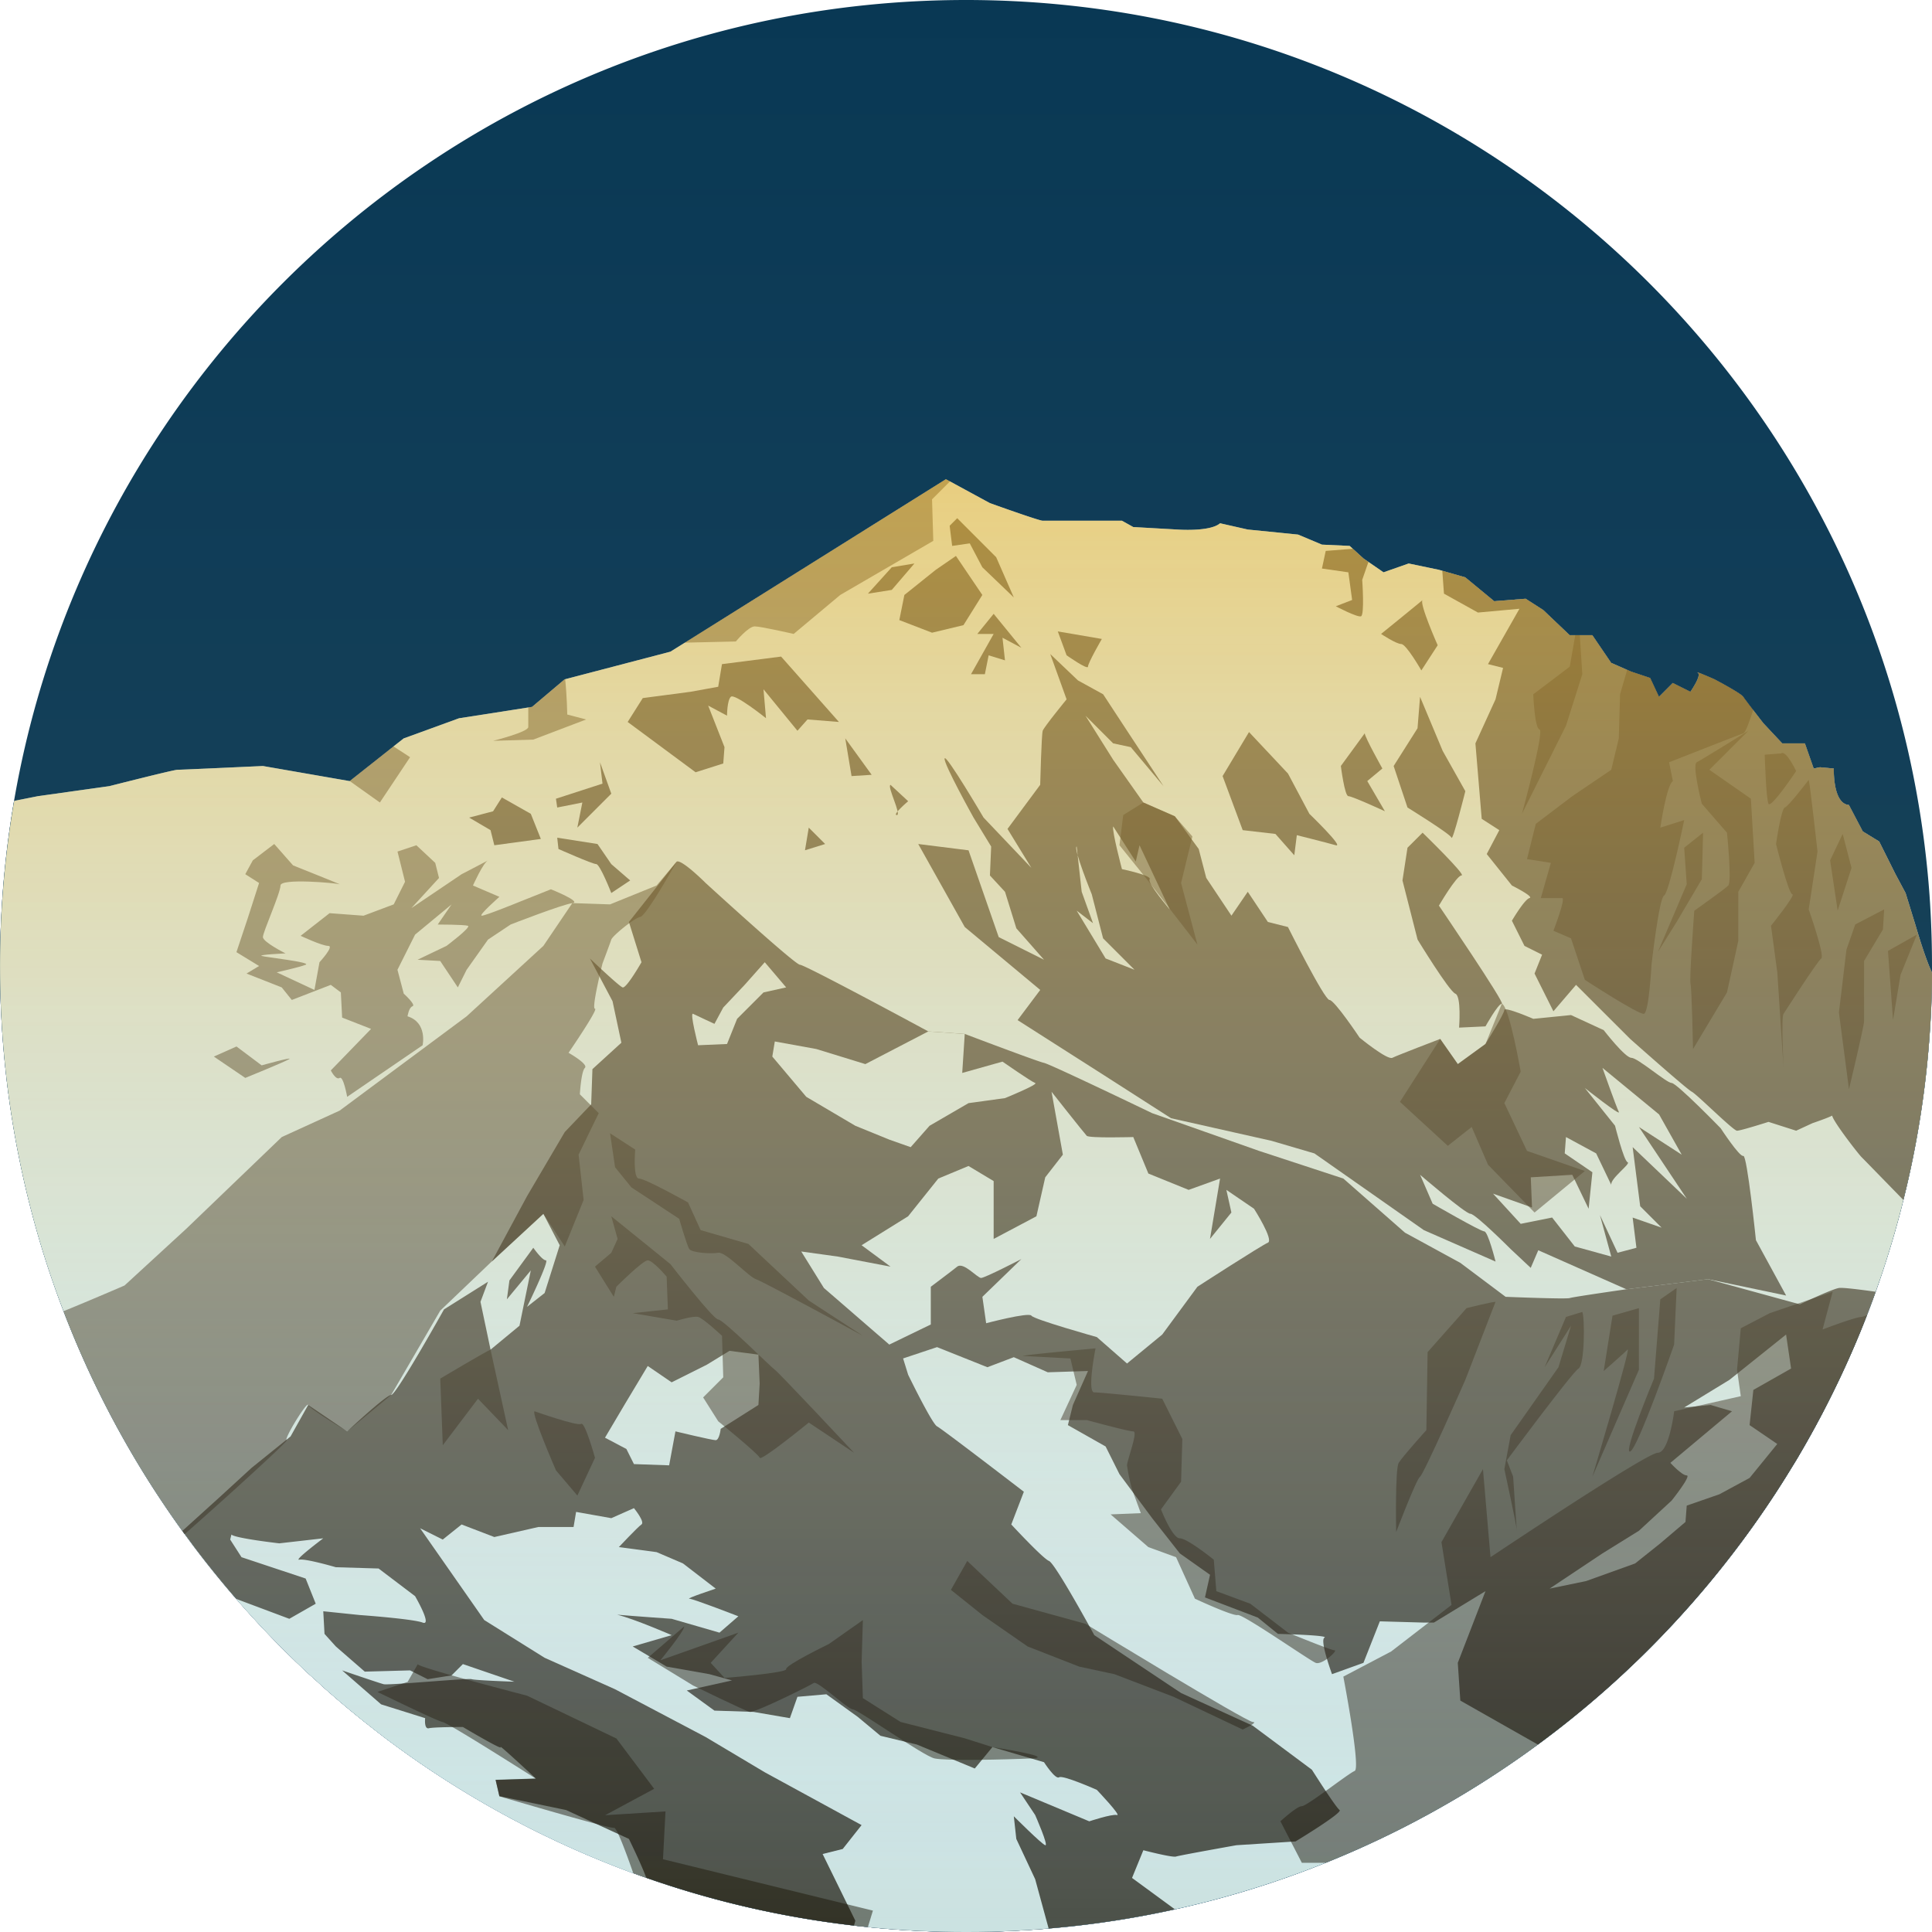 <svg xmlns="http://www.w3.org/2000/svg" xmlns:xlink="http://www.w3.org/1999/xlink" viewBox="0 0 512 512"><defs><style>.cls-1{fill:#093854;}.cls-2{fill:#c5e6f4;}.cls-3{fill:#38454b;}.cls-4{opacity:0.5;}.cls-5{opacity:0.1;fill:url(#Unbenannter_Verlauf_2);}.cls-6{opacity:0.6;fill:url(#Unbenannter_Verlauf_2-2);}</style><linearGradient id="Unbenannter_Verlauf_2" x1="-2936" y1="-2974" x2="-2936" y2="-3486" gradientTransform="translate(-2680 -2974) rotate(180)" gradientUnits="userSpaceOnUse"><stop offset="0" stop-color="#fff" stop-opacity="0"/><stop offset="1" stop-color="#ffbe32"/></linearGradient><linearGradient id="Unbenannter_Verlauf_2-2" x1="255.99" y1="512" x2="255.99" y2="127" gradientTransform="matrix(1, 0, 0, 1, 0, 0)" xlink:href="#Unbenannter_Verlauf_2"/></defs><title>Mt. Blanc</title><g id="bg"><path class="cls-1" d="M512,256q0,8.38-.53,16.64a254.07,254.07,0,0,1-7.12,45.64c-.72,2.93-1.51,5.83-2.34,8.72a251.5,251.5,0,0,1-13.7,36.68q-5.18,11.16-11.38,21.72c-.65,1.12-1.31,2.22-2,3.32q-2.56,4.22-5.28,8.33a257.24,257.24,0,0,1-80.24,77.46q-1.95,1.2-3.93,2.35a254,254,0,0,1-116.3,34.8q-6.55.35-13.2.34-12.2,0-24.1-1.12-6.06-.57-12.05-1.42a253.74,253.74,0,0,1-48.08-11.65l-1-.35c-1.05-.36-2.1-.74-3.14-1.13a255.3,255.3,0,0,1-62.93-33.81q-3.31-2.42-6.54-5l-.32-.25-.52-.41a4.47,4.47,0,0,1-.43-.33q-3.62-2.87-7.12-5.86l-.16-.14q-1.77-1.52-3.51-3.06c-1-.91-2-1.82-3-2.74l-1-.88c-.77-.71-1.54-1.43-2.3-2.16l-1.21-1.15-.18-.17-2.77-2.71A258.19,258.19,0,0,1,56.17,416q-2.52-3.14-4.94-6.36-3.9-5.17-7.53-10.56a254.89,254.89,0,0,1-25.29-47.62q-2.4-5.94-4.49-12c-.25-.71-.49-1.42-.73-2.14q-3.36-10-5.9-20.43c-.68-2.79-1.32-5.61-1.9-8.44-.13-.62-.26-1.25-.38-1.88-.25-1.2-.49-2.4-.71-3.61A257.62,257.62,0,0,1,0,256C0,114.62,114.62,0,256,0,389.63,0,499.36,102.41,511,233c.25,2.79.45,5.57.6,8.38v0Q512,248.67,512,256Z"/><path class="cls-1" d="M512,257.74q0,7.5-.52,14.9a254.08,254.08,0,0,1-7.12,45.64c-.72,2.93-1.51,5.83-2.34,8.72a251.51,251.51,0,0,1-13.7,36.68q-5.18,11.16-11.38,21.72c-.65,1.12-1.31,2.22-2,3.32q-2.56,4.22-5.28,8.33a257.24,257.24,0,0,1-80.24,77.46c-1.3.8-2.61,1.58-3.93,2.35a254,254,0,0,1-116.3,34.8q-6.55.35-13.2.34-12.2,0-24.1-1.12-6.06-.57-12.05-1.42a253.73,253.73,0,0,1-48.08-11.65l-1-.35c-1.05-.36-2.1-.74-3.14-1.13a255.3,255.3,0,0,1-62.93-33.81q-3.31-2.42-6.54-5l-.32-.25-.52-.41a4.49,4.49,0,0,1-.43-.33q-3.62-2.87-7.12-5.86l-.16-.14q-1.77-1.52-3.51-3.06c-1-.91-2-1.82-3-2.74l-1-.88c-.77-.71-1.54-1.43-2.3-2.16l-1.21-1.15-.18-.17c-.93-.9-1.85-1.8-2.77-2.71A258.23,258.23,0,0,1,56.17,416q-2.52-3.14-4.94-6.36-3.9-5.17-7.53-10.56a254.9,254.9,0,0,1-25.29-47.62q-2.4-5.94-4.49-12c-.25-.71-.49-1.42-.73-2.14q-3.36-10-5.9-20.43c-.68-2.79-1.32-5.61-1.9-8.44-.13-.62-.26-1.25-.38-1.88-.25-1.2-.49-2.4-.71-3.61a258.3,258.3,0,0,1-.55-90.79L10,211l19-2.67S46,204,47,204s22.67-1,22.67-1l23,4L107,195.67l14.67-5.34,19.33-3,8.67-7.33,28-7.33,73-45.67,11.66,6.33s13,4.67,14,4.67h21l3,1.67,11.67.66s8.67.67,11.33-1.66l7.34,1.66L344,141.67l6.33,2.66,7.34.34,3.66,3.33,5.34,3.67,6.66-2.34,8,1.67,7,2,7.67,6.33,8.33-.66,4.67,3,7,6.66h6l5,7.34,5.33,2.33,5,1.67,2.34,5,3.66-3.67,4.67,2.33s3-4.33,2-5,4.33,1.67,4.33,1.67,7,3.67,7.67,4.67,5.33,7,5.33,7l5,5.33h6l2.34,6.67,1.66-.34,3.67.34s-.33,9.33,4,9.66l3.67,7L498,223l4.33,8.67,2.67,5,2.67,8.66S510.17,254,512,257.74Z"/></g><g id="schnee"><path class="cls-2" d="M512,257.74q0,7.5-.52,14.9A253.08,253.08,0,0,1,504.41,318l-.06.26c-.72,2.93-1.51,5.83-2.34,8.72q-2.22,7.77-4.94,15.33c-.74,2.07-1.5,4.11-2.29,6.15h0q-3,7.73-6.47,15.19-5.18,11.16-11.38,21.72c-.65,1.12-1.31,2.22-2,3.32q-2.56,4.22-5.28,8.33A258.52,258.52,0,0,1,425.1,448.2q-8.45,7.44-17.54,14.13-8.79,6.47-18.13,12.18c-1.3.8-2.61,1.58-3.93,2.35a252.3,252.3,0,0,1-33.25,16.43l-.93.37h0a254.3,254.3,0,0,1-73.4,17.41c-2.89.25-5.79.44-8.7.59q-6.55.35-13.2.34-12.2,0-24.1-1.12l-1.94-.19c-1.22-.12-2.43-.25-3.64-.4-2.17-.24-4.32-.52-6.47-.83a253.73,253.73,0,0,1-48.08-11.65l-.5-.18-.49-.17c-1-.34-2-.71-3-1.08l-.14,0a255.3,255.3,0,0,1-62.93-33.81q-3.31-2.42-6.54-5l-.32-.25-.52-.41a4.49,4.49,0,0,1-.43-.33q-3.62-2.87-7.12-5.86l-.16-.14q-1.77-1.52-3.51-3.06c-1-.91-2-1.82-3-2.74l-1-.88c-.77-.71-1.54-1.43-2.3-2.16l-1.21-1.15-.18-.17c-.93-.9-1.85-1.8-2.77-2.71q-6.81-6.77-13.1-14-3.27-3.75-6.38-7.64-2.52-3.14-4.94-6.36c-.77-1-1.54-2.05-2.29-3.1l-.61-.84c-1.58-2.18-3.12-4.38-4.63-6.62a254.9,254.9,0,0,1-25.29-47.62c-.54-1.33-1.06-2.67-1.57-4q-1.53-4-2.92-8c-.25-.71-.49-1.42-.73-2.14q-3.36-10-5.9-20.43c-.68-2.79-1.32-5.61-1.9-8.44-.13-.62-.26-1.25-.38-1.88-.25-1.2-.49-2.4-.71-3.61a258.3,258.3,0,0,1-.55-90.79L10,211l19-2.67S46,204,47,204s22.67-1,22.67-1l23,4,0,0,11.6-9.18,2.7-2.13,14.67-5.34L140,187.49l1-.16,8.67-7.33.11,0,27.89-7.3,3.78-2.36L250.67,127l1.08.58,10.58,5.75s13,4.67,14,4.67h21l3,1.67,11.67.66s8.67.67,11.33-1.66l7.34,1.66L344,141.67l6.33,2.66,7.34.34.84.76,2.82,2.57,1.32.91,4,2.76,6.66-2.34,8,1.67.89.25,6.11,1.75,7.67,6.33,8.33-.66,4.67,3,7,6.66h6l5,7.34,4.22,1.85,1.11.48,5,1.67,2.34,5,3.66-3.67,4.67,2.33s3-4.33,2-5,4.33,1.67,4.33,1.67,7,3.67,7.67,4.67c.31.46,1.46,2,2.61,3.48,1.36,1.77,2.72,3.52,2.72,3.52l5,5.33h6l2.34,6.67,1.66-.34,3.67.34s-.33,9.33,4,9.66l3.67,7L498,223l4.33,8.67,2.67,5,2.67,8.66S510.17,254,512,257.74Z"/></g><g id="fels_vorne" data-name="fels vorne"><path class="cls-3" d="M377,159c-1,.72,4,12,4,12l-4.33,6.67s-4-7-5.33-7S366,168,366,168,378.33,158,377,159Z"/><path class="cls-3" d="M361,153.67s.67,9.33-.33,9.66-6.67-2.66-6.67-2.66l4.33-1.67-1-7.33-7-1,1-4.67,7.18-.57,2.82,2.57,1.32.91Z"/><path class="cls-3" d="M512,257.74q0,7.5-.52,14.9A253.08,253.08,0,0,1,504.41,318c-3.75-3.85-10.37-10.64-11.08-11.35-.9-.9-7.47-9.36-7.79-11-1.16.63-5.21,2-5.21,2l-4.33,2-7.33-2.34s-7.34,2.34-8.34,2.34-10.66-9.67-12-10.34-16.33-14-16.33-14L417.67,261l-6,7-5-10,2-5L404,250.67,400.67,244s3.33-5.67,4.66-6-4.66-3.33-4.66-3.33L394,226.33l3.33-6.33-4.66-3L391,197l5.33-11.67,2-8.33-4-1,8.34-14.67-11,1-9-5-.45-6.08,6.11,1.75,7.67,6.33,8.33-.66,4.67,3,7,6.66h6l5,7.34,5.33,2.33,5,1.67,2.34,5,3.66-3.67,4.67,2.33s3-4.33,2-5,4.33,1.67,4.33,1.67,7,3.67,7.67,4.67,5.33,7,5.33,7l5,5.33h6l2.34,6.67,1.66-.34,3.67.34s-.33,9.33,4,9.66l3.67,7L498,223l4.33,8.67,2.67,5,2.67,8.66S510.17,254,512,257.74Z"/><path class="cls-3" d="M376.33,184.67l6,14.33,6,10.67S385,223,384.67,222,373,214,373,214l-3.67-11,6.33-10Z"/><path class="cls-3" d="M377,220.67S388.67,232,387.33,232s-6,8-6,8S399,266,398,266s-4.33,6-4.33,6l-7,.33s.67-8.33-1-9-10-14.33-10-14.33l-4-15.67,1.33-8.67Z"/><path class="cls-3" d="M361.67,194.33c0,1,4.67,9.33,4.67,9.33l-4,3.33,4.67,8s-8.67-4-9.67-4-2-8-2-8Z"/><path class="cls-3" d="M331,194l10.33,11L347,215.67s9.33,9,7,8.33-10.33-2.67-10.33-2.67l-.67,5.33L338,221l-8.67-1L324,205.67Z"/><path class="cls-3" d="M280.33,167.33l2.33,6.33s5.67,4,5.67,3,3.67-7.33,3.67-7.33Z"/><polygon class="cls-3" points="253.67 137.33 264 147.67 268.67 158.33 260.33 150.33 257 144 252.33 144.67 251.67 139.33 253.67 137.33"/><polygon class="cls-3" points="253.33 147.33 260.33 157.67 255.33 165.67 247 167.67 238.33 164.33 239.67 157.67 248 151 253.33 147.33"/><polygon class="cls-3" points="242.33 149.33 236.33 156.33 230 157.33 236.33 150.33 242.33 149.33"/><polygon class="cls-3" points="263.33 162.67 259 168 263.33 168 257.33 178.67 261 178.67 262 173.67 266.33 175 265.67 169 270.67 171.67 263.33 162.67"/><path class="cls-3" d="M278.33,173.33l4.33,12s-6,7.33-6.33,8.33-.67,14.33-.67,14.33L267,219.67,273.33,230l-12.67-13.33s-10-17-10.33-15.67S258,216.67,258,216.67l4.67,7.67-.33,7.67,4,4.33,3,9.67,7.33,8.33-12-6-8-23-13.33-1.67,12.33,22,20,16.67-6,8,23,14.67,17.67,11.33,26.67,6,11.33,3.33,29,20.33,19,8.33s-2-8-3-8S379.67,319,379.67,319l-3.33-7.67s12,10.33,13.33,10.33S400.33,331,400.33,331l5.33,5,2-4.67L431,341.67,452.67,339l20.67,4.33-8-14.67S463,306,462,306.33s-6-7.33-6-7.33-11.67-12-13-12-9-6.67-10.67-6.67S425,273,425,273l-8.67-4-10,1s-7.67-3.33-7.67-2.33-5,9-5,9L386.33,282l-4.67-6.67s-11.33,4.33-12.67,5-8.67-5.33-8.67-5.33-6.67-10-8-10-11-19.33-11-19.33L336,244.33l-5.33-8-4.33,6.33-6.67-10-2-7.67-6.33-8.67L303,212.67l-8-11.33-7.33-11.67L295,197l4.67,1,8.67,10.33-9-13.67-7-10.67-6.67-3.67Z"/><path class="cls-3" d="M207,174l15.33,17.33-8.33-.67-2.67,3-9-11,.67,7.67s-8.33-6.67-9.33-5.67-1,5-1,5l-5-2.67L192,198l-.33,4.33-7.33,2.33-18-13.33,4-6.33L183,183.33l7.33-1.33,1-6Z"/><polygon class="cls-3" points="147.33 211.67 159.67 207.67 159 202 162 210.33 153 219.33 154.33 212.67 147.67 214 147.33 211.67"/><polygon class="cls-3" points="133 211.33 140.67 215.67 143.33 222.33 131 224 130 220 124.33 216.67 130.67 215 133 211.33"/><path class="cls-3" d="M147.67,222l10.67,1.67L162,229l5,4.33-5,3.33s-3-7.67-4-7.67-10-4-10-4Z"/><path class="cls-3" d="M497.07,342.33q-3.9,10.92-8.76,21.35-5.18,11.16-11.38,21.72c-.65,1.12-1.31,2.22-2,3.32q-2.56,4.22-5.28,8.33A258.52,258.52,0,0,1,425.1,448.2q-8.45,7.44-17.54,14.13L387,450.67l-.67-10,7.34-19L380,430h-2.67l-11.66-.33-4.34,11-8.33,3s-3.33-9-2-9.67-12.33-1-12.33-1l-5.34-4.33-14-5.34,1.34-6-8-5.66-7.34-9.34-8.66-11.66L293,383.33l-10-5.66,1.33-5.34,4-9-10.66.34-9-4-7,2.66L248.33,357l-9,3,1.34,4.33s6.33,13,7.66,13.67,23,17.33,23,17.33L268,404s8.33,9,10,9.67,12,19.66,12,19.66l23,15.34,19,8.66L347.67,469S354,479,355,479.67,343.33,488,343.33,488l-15.66,1s-15,2.67-16,3-8.67-1.67-8.67-1.67l-3,7.34L311.37,506a255.54,255.54,0,0,1-42.17,5.67q-6.55.35-13.2.34-12.2,0-24.1-1.12-6.06-.57-12.05-1.42a253.73,253.73,0,0,1-48.08-11.65l-1-.35c-1.05-.36-2.1-.74-3.14-1.13a255.3,255.3,0,0,1-62.93-33.81q-3.31-2.42-6.54-5l-.32-.25-.52-.41a4.49,4.49,0,0,1-.43-.33q-3.62-2.87-7.12-5.86l-.16-.14q-1.77-1.52-3.51-3.06c-1-.91-2-1.82-3-2.74l-1-.88c-.77-.71-1.54-1.43-2.3-2.16l-1.21-1.15-.18-.17c-.93-.9-1.85-1.8-2.77-2.71A258.23,258.23,0,0,1,56.17,416q-2.52-3.14-4.94-6.36-1.47-2-2.9-3.94l10-9.05L66.67,389,77,380.67l4.67-8.34,10.33,7s10.33-9.66,11.67-9.66,14-22.67,14-22.67l11.66-7.33-2,5.33L130,357.67l7.67-6.34,3-14.66-6.34,7.66.67-5,6.33-8.66s2.34,3.33,3.34,3.33-5,12.33-5,12.33l4.66-3.66,4-12.67L144,321.67l-13.67,12.66L139.67,317l10-17,7-7.33.33-9.34,7.67-7-2.34-11-6-11.33s7.67,7.33,8.67,7.67,5-6.67,5-6.67l-3.33-10.67,12.66-16c1.34-.66,7.67,5.67,7.67,5.67s23.67,21.67,25,21.67,34,17.66,34,17.66l9.67.67s19.33,7.33,21,7.67S305.33,295,305.33,295l28.34,10L356,312.33l16.33,14.34,14.67,8,12,9s16,.66,17,.33,15-2.33,15-2.33L452.67,339,477,345.67s8.33-4,10.33-4.34C488.3,341.17,492.76,341.72,497.07,342.33Z"/><polygon class="cls-3" points="224 195.67 231 205.33 225.67 205.67 224 195.67"/><polygon class="cls-3" points="214.33 219.33 218.67 223.67 213.33 225.33 214.33 219.33"/><path class="cls-3" d="M236,208c-1,.33,3,8,1.67,8s3-3.67,3-3.67Z"/></g><g id="schnee_vorne" data-name="schnee vorne"><path class="cls-2" d="M263.33,328.33l11.33-6L277,312l4.67-6-3-16.67s8.67,11,9.33,11.67,12.33.33,12.33.33l4,9.67L315,315.33l8.33-3-2.67,16,5.67-7-1.33-6,7.33,5s5.33,8.33,3.67,9S317.33,341,317.33,341L308,353.67l-9.33,7.67-8-7s-16.67-4.67-17.33-5.67-12,2-12,2l-1-7,10.33-10s-9.67,5-10.67,5-4.67-4.33-6.33-3-7,5.33-7,5.33v10l-11,5.33-17.33-15-6-9.67L222,333l14,2.67L228.33,330l12.33-7.67,8-10,8-3.33,6.67,4Z"/><path class="cls-2" d="M442.67,387.67,459,374l-5.67-1.67-7,.67,12-7.33,15-12,1.33,9-10,5.67-1,9.33,7.33,5-7.33,9-8,4.33L447,399l-.33,4.33L440,409l-6.67,5.33-13,4.67-9.67,2,14-9.33,9.67-6,8.67-8s5.33-6.67,4-6.67S442.67,387.67,442.67,387.67Z"/><path class="cls-2" d="M204.67,280l9,10.67,13,7.67,9,3.67,5.67,2,5-5.67,10.33-6,9.67-1.33s9-3.67,8-4-8.67-5.67-8.67-5.67l-10.67,3,.67-10.33-9.67-.67L229.33,282l-13-4-11-2Z"/><path class="cls-2" d="M183.67,268.67C182.72,268.2,185,277,185,277l7.67-.33,2.67-6.67,7-7,6-1.33L202.67,255l-5.33,6-5.67,6-2.33,4.33S185,269.33,183.67,268.67Z"/><path class="cls-2" d="M160.33,381l5.33-9,6-10,6.33,4.33,9.33-4.67,6-3.67,7.67,1,.33,7.67-.33,5.67-10,6.33s-.33,3-1.33,3S179,379.33,179,379.33l-1.67,9L168,388l-2-4Z"/><path class="cls-2" d="M296,481c-1.33-.33-7.33,1.67-7.33,1.67L270.33,475l4,6s3.67,8.33,2.67,8-8.33-7.67-8.33-7.67l.66,6,5,10.67,3.57,13.07c-2.89.25-5.79.44-8.7.59q-6.55.35-13.2.34-12.2,0-24.1-1.12l-1.94-.19c-1.22-.12-2.43-.25-3.64-.4.2-.77.35-1.29.35-1.29L218,491.33l5.33-1.33,5-6.33-25.66-14L187,460.33l-24-12.66-18.67-8.34-16-10-17-24.33,6,3,5-4,8.67,3.33,11.67-2.66H152l.67-4,9.33,1.66,6-2.66s3,3.66,2,4.33-6,6-6,6l10,1.33,7,3,8.67,6.67s-8,2.67-7,2.67,13,4.66,13,4.66l-5,4.34L178,429s-10.17-.71-14.45-1.09c4.5,1.09,14.45,5.42,14.45,5.42l-10.33,3,9,5.34,11.33,2,6,1.66L182,448l7.33,5.33,10.34.34,9.66,1.66,2-5.66L219,449l8.33,6,6,5,9.67,2.33,15.33,6.34L263,463l13.67,4s3,4.67,4,4,10,3.33,10,3.33S297.33,481.33,296,481Z"/><path class="cls-2" d="M171.27,497.63l-.49-.17c-1-.34-2-.71-3-1.08l-.14,0a255.3,255.3,0,0,1-62.93-33.81q-3.31-2.42-6.54-5l-.32-.25-.52-.41a4.49,4.49,0,0,1-.43-.33q-3.62-2.87-7.12-5.86l-.16-.14q-1.77-1.52-3.51-3.06c-1-.91-2-1.82-3-2.74l-1-.88c-.77-.71-1.54-1.43-2.3-2.16l-1.21-1.15-.18-.17c-.93-.9-1.85-1.8-2.77-2.71q-6.81-6.77-13.1-14L76.67,429l7-4L81,418.33l-17-5.66L61,408l.33-1.33c1,1,12.67,2.33,12.67,2.33l11.67-1.33s-8,6-6.34,5.66,9.67,2,9.67,2l11.33.34L110,423s4.67,8,2,7-16.67-2-16.67-2l-9.66-1,.33,6,3,3.33L96.67,443l12-.33,4.66,2.33,2.61-.41,3.73-.59,3-3,13.66,4.67S126,445.33,125,445s-22,1.67-23.33,1.33-11-3.66-11-3.66l10.33,9,11.67,3.66s-.34,3,1,2.67,9-.33,9-.33,10.66,6.33,10,5.33,9.33,8.33,9.33,8.33l-10.67.34,1,4.33L150,479.67l16.67,7.66S170,494.13,171.27,497.63Z"/><path class="cls-2" d="M427,314c-.33-1.67,5.33-5.67,4.33-6s-3.33-9.67-3.33-9.67l-8-10s9.67,7.67,9,6.33S424.67,283,424.67,283l15,12.33,6,10.67-11.33-7.33,12.67,19L432.67,304l2,15.67,5.67,5.67-7.67-2.67,1,8-5,1.33L424,322l3,11-9.67-2.67-6-7.67L403,324.33l-7.33-8L406,320l-.33-8,11-.67,4.33,9,1-9.67-7.33-5,.33-4.33,8,4.33Z"/><path class="cls-2" d="M295,219c-.33,1.33,2.33,11.33,2.33,11.33s8,1.67,7.33,2.67,5.33,8,5.33,8l-8-17-1,4.33Z"/><path class="cls-2" d="M285.33,224.33c-1,.33,4,12.67,4,12.67l3,11.67,8.33,8.33L293,254l-7.67-12.67,4.33,3.33-3-8.33Z"/></g><g id="schatten"><path class="cls-4" d="M72.67,223.67l5,5.67s13.33,5.33,12.33,5-15.67-1.67-15.67.33S69.67,247,69.67,248.33s6,4.33,6,4.33-7.33.33-6.33.67S82.67,255,81,255.67s-7.67,2-7.67,2l10,4.67L84.67,255s4-4.33,2.33-4.33S79.67,248,79.67,248l7.67-6,9,.67,8-3,3-6-2-8,5-1.67,5,4.67,1,4-7.33,8,13.33-9s8.33-4.33,7-3.67-4,6.67-4,6.67l7,3s-5.67,5-4.67,5,10-3.67,10-3.67l8.33-3.33s8.33,3.33,5.67,3.67S135.33,245,135.33,245l-6,4-5.67,8-2.33,4.67-4.67-7-6-.33,7.67-3.67s6.67-5,5.67-5.33-8-.33-8-.33l3.67-5.33-9.67,8L105.33,257l1.67,6.33s3.33,3,2.33,3.33-1.33,2.67-1.33,2.67c5.33,1.67,4,7.67,4,7.67L92,290.67s-1-5.67-2-5-2.33-2-2.33-2l10.67-11-7.67-3L90.33,263l-2.67-2-10.33,4-2.67-3.33L65.33,258l3.33-2-6-3.67,3-9,3-9.33L65,231.67,67,228Z"/><path class="cls-4" d="M56.67,280l6-2.67,6.67,5s8.33-2.33,7.33-1.67-11.67,5-11.67,5Z"/><path class="cls-4" d="M179.32,228.34c-.24.43-8,14.34-9.65,14.66s-7.34,5-7.67,6-2.33,6.33-2.33,6.33-3,12-2,12-7,11.67-7,11.67,5.33,3,4.33,4-1.33,7-1.33,7l5,5-5.34,11,1.34,12-5,12.33L144,321.67l-12.67,11.66-14.66,14-13,22.34L92,379.33s-10-6-10.33-7S75,381.67,76,381.67c.61,0-14.68,14-27.06,24.89l-.61-.84c-1.58-2.18-3.12-4.38-4.63-6.62a254.9,254.9,0,0,1-25.29-47.62c-.54-1.33-1.06-2.67-1.57-4C23.7,344.69,33,340.67,33,340.67l16.33-15,25.34-24.34,15.33-7,33.67-25L144,250.67l7.67-11.34,10,.34,12.33-5Z"/><path class="cls-4" d="M130,357.67c-1,.33-13.33,7.67-13.33,7.67l.67,17.67,9.33-12.33,8,8.33Z"/><path class="cls-4" d="M231.33,506.33,230,510.69q-5.08-.51-10.11-1.23a253.73,253.73,0,0,1-48.08-11.65l-1-.35c-1-.34-2-.71-3-1.08-1.49-4.28-4.38-12.29-5.11-12-1,.34-30.34-8.33-30.34-8.33l-1-4.33,10.67-.34s-23-14.66-24.67-15-17.33-8-17.33-8l8-2.66,2.67-4.67c.66,1,29,8.33,29,8.33l23.66,11.34,10,13.33-13,7,16-1-.66,12.67Z"/><path class="cls-4" d="M141.67,374c-1,.33,5.67,15.67,5.67,15.67l5.67,6.67,4.67-10s-2.67-9.67-3.67-9S141.67,374,141.67,374Z"/><path class="cls-4" d="M181.33,431c0,1.33-6.33,9-6.33,9l20.67-7.33-7.33,8,3.67,4s16.67-1.33,16.33-2.33,11.33-6.67,11.33-6.67l9-6.33-.33,11,.33,9.67,10,6.33,17,4.33L263,463s17.33,2.67,10.33,3-22.67.67-25.67,0S227.33,453,226,453s-9.33-7.67-10.33-7-15.67,8-17,7.67-15-7-15-7l-12-7.33Z"/><path class="cls-4" d="M162,322.33,177.67,335s11.33,14.67,12.67,14.67,14,12.67,15,13.33,21,22,21,22l-12-8s-12.67,10.33-13,9.33-11-9.67-11-9.67l-4-6.33,5.33-5.33-.33-11s-5-4.67-6.33-5-5.67,1-5.67,1l-11.67-2,9.33-1-.33-8.67s-3.67-4.33-5-4.33-8.33,7-8.33,7l-.67,2.67-5-8L162,332l1.67-3.67Z"/><path class="cls-4" d="M161.67,300.33l6.67,4.33s-.67,7.67,1,7.67,13,6.33,13,6.33l3.33,7.33,12.67,3.67,16,15L228.67,354s-26.33-14.33-28.33-15-8-7.33-10-7-7,0-7.67-1-2.67-8-2.67-8l-12.67-8.33L163,309.33Z"/><path class="cls-4" d="M271,359.33c1-.33,19.33-2,19.33-2S288,369,290,369s18,1.67,18,1.67l5.33,10.67L313,392.67,307.67,400s3,7.67,5,7.67,9,5.67,9,5.67l.67,8.33,9,3.33,10,7.67s11.33,4.67,12.33,4.67-3.33,4-5,3.33S329.33,427.67,328,428s-11.33-4.33-11.33-4.33l-5-11L304.33,410l-10-8.67,8-.33L300,394.67a49.73,49.73,0,0,1-1.33-6.33c0-1.33,3-9,1.67-9s-12.33-3-12.33-3h-7l4.33-9.33-1.67-7Z"/><path class="cls-4" d="M287.67,430.33,268.33,425l-12-11.33L252,421.33l8.33,6.67,12,8.33L286,441.67l9.33,2,15.67,6,18.33,8.67s4.33-2,2.67-2S287.67,430.33,287.67,430.33Z"/><path class="cls-4" d="M494.78,348.49q-3,7.73-6.47,15.19-5.18,11.16-11.38,21.72c-.65,1.12-1.31,2.22-2,3.32q-2.56,4.22-5.28,8.33A258.52,258.52,0,0,1,425.1,448.2q-8.45,7.44-17.54,14.13-8.79,6.47-18.13,12.18c-1.3.8-2.61,1.58-3.93,2.35a252.3,252.3,0,0,1-33.25,16.43l-.93.37H345l-5.67-11s4.34-4,5.67-4,12.33-8.67,14-9.34-3-25-3-25l12.67-6.66,16-12.34L382,408.67l11-19.34,2,23.34S436.33,385,439.33,385s4.34-11,4.34-11l17.66-4-1-7,1-11,7.67-4,16.67-5.67-2.67,10s8.67-3.33,10.33-3.33A5.36,5.36,0,0,0,494.78,348.49Z"/><path class="cls-4" d="M444.33,341.33l-.67,15S434,384,432,384.67s6.33-19.33,6.33-19.33l1.67-21Z"/><path class="cls-4" d="M434.33,346.67V363L422,391.33s10.33-34.67,9.33-33.67-6.33,5.67-6.33,5.67l2.33-14.67Z"/><path class="cls-4" d="M419.33,347.67c.67,1.33.67,14-1,15s-19,24.33-19,24.33l1.67,4.33s1,15.33,1,14.33-3.33-16.33-3.33-16.33l1.67-9,12.67-18,3.33-11-7,11L415,349Z"/><path class="cls-4" d="M396.33,345l-8,20.67s-11,25-12,25.67S370,406,370,406s-.33-16.67.67-18.33S378,379,378,379l.33-20.67,10.33-11.67S395.33,345,396.33,345Z"/><path class="cls-4" d="M398,266c2,.67,5,18,5,18l-4.33,8.33,6,12.67L420,310.33l-13.33,11-12.33-12.67-4.33-10-6.33,5L371,292l10.67-16.67,4.67,6.67,7.33-5.33Z"/><polygon class="cls-4" points="316 221.67 313 234 317.33 250.33 303.67 232.67 296.67 224 297.67 216 303 212.67 311.33 216.33 316 221.67"/><path class="cls-4" d="M247,132.33l.33,11-24.66,14.34L210.33,168s-8.66-2-10.33-2-5,4-5,4l-13.55.31L250.67,127l1.08.58Z"/><path class="cls-4" d="M155.33,190.67l-14,5.33-10.66.33S140,194,140,192.67v-5.18l1-.16,8.67-7.33.11,0c.46,4.48.55,9.36.55,9.36Z"/><path class="cls-4" d="M108.67,200.67l-8,12-8-5.69,11.6-9.18C106.71,199.36,108.67,200.67,108.67,200.67Z"/><polygon class="cls-4" points="508 247.67 503.67 258.33 501.67 270.33 500.33 252 508 247.67"/><path class="cls-4" d="M499,246.33l-5,8.33v16c0,1.33-4,18-4,18l-2.67-20.33,2-16.67,2.33-6.67,7.67-4Z"/><polygon class="cls-4" points="488.33 221 490.67 230 487 241.33 485 228 488.33 221"/><path class="cls-4" d="M479.33,206.67c.33,1,2.33,19,2.33,19L479.33,241s4.33,12.33,3.33,13-9.33,13.67-10,14.67,0,14.33,0,14.33L471,257.67l-1.67-12.33S476,237,475,237s-4.33-13.33-4.33-13.33S472,214.33,473,214,479.33,206.67,479.33,206.67Z"/><path class="cls-4" d="M472,199.67c1.33-1,4,4.67,4,4.67s-6.67,10-7.33,8.67-1-13-1-13Z"/><path class="cls-4" d="M463.33,193.67,453,204l11,7.67,1,17-4.33,7.67v13l-3,13.67-9,15s-.33-16-.67-17.33,1-19.33,1-19.33,8-5.67,9-6.67-.33-14-.33-14L451,213s-2.67-10.33-1.33-11S463.33,193.67,463.33,193.67Z"/><path class="cls-4" d="M451.33,220.67c0,1-.33,12.33-.33,12.33l-6.67,11.33-5,8,7.67-18-.67-9.67Z"/><path class="cls-4" d="M464.61,188.15c-.86,2.69-2,6-2.61,6.18-1,.34-19.67,7.67-19.67,7.67l1,5c-1.66,1-3.33,12.33-3.33,12.33l6.33-2s-4,19.34-5.33,20-3.33,18.34-3.33,18.34-.67,12.66-2,13-15.67-9-15.67-9l-3.67-11-4.66-2S415,238,414,238h-5.67l2.67-9.33-6.33-1,2.33-9.34,9.67-7.33L427,204l2-8.33.33-11.67,1.89-6.48,1.11.48,5,1.67,2.34,5,3.66-3.67,4.67,2.33s3-4.33,2-5,4.33,1.67,4.33,1.67,7,3.67,7.67,4.67C462.31,185.13,463.46,186.65,464.61,188.15Z"/><path class="cls-4" d="M419.33,178.67,415,192.33l-11.67,23.34s6-22,4.67-22.34-1.67-9.33-1.67-9.33l9.67-7.33,1.46-8.34h1.2Z"/></g><g id="grading"><path class="cls-5" d="M0,256a255.76,255.76,0,0,1,13-80.88,250.54,250.54,0,0,1,10.22-25.88A256.26,256.26,0,0,1,212.07,3.77,252.9,252.9,0,0,1,244.22.27C248.13.08,252,0,256,0a254.36,254.36,0,0,1,64.08,8.12h0a253.45,253.45,0,0,1,73,31.62A256.52,256.52,0,0,1,498.3,173.22v0a253.47,253.47,0,0,1,12.9,62.4q.79,10.07.8,20.35c0,141.39-114.62,256-256,256C146.7,512,53.4,443.49,16.68,347.07c-1.09-2.84-2.12-5.7-3.09-8.61-.29-.82-.57-1.66-.84-2.5q-.28-.79-.5-1.58c-.9-2.8-1.75-5.62-2.57-8.46A255.78,255.78,0,0,1,.27,267.5C.08,263.69,0,259.84,0,256Z"/></g><g id="mountain_grading" data-name="mountain grading"><path class="cls-6" d="M512,257.74q0,7.5-.52,14.9A253.08,253.08,0,0,1,504.41,318l-.06.26c-.72,2.93-1.51,5.83-2.34,8.72q-2.22,7.77-4.94,15.33c-.74,2.07-1.5,4.11-2.29,6.15h0q-3,7.73-6.47,15.19-5.18,11.16-11.38,21.72c-.65,1.12-1.31,2.22-2,3.32q-2.56,4.22-5.28,8.33A258.52,258.52,0,0,1,425.1,448.2q-8.45,7.44-17.54,14.13-8.79,6.47-18.13,12.18c-1.3.8-2.61,1.58-3.93,2.35a252.3,252.3,0,0,1-33.25,16.43l-.93.37h0a254.3,254.3,0,0,1-73.4,17.41c-2.89.25-5.79.44-8.7.59q-6.55.35-13.2.34-12.2,0-24.1-1.12l-1.94-.19c-1.22-.12-2.43-.25-3.64-.4-2.17-.24-4.32-.52-6.47-.83a253.73,253.73,0,0,1-48.08-11.65l-.5-.18-.49-.17c-1-.34-2-.71-3-1.08l-.14,0a255.3,255.3,0,0,1-62.93-33.81q-3.31-2.42-6.54-5l-.32-.25-.52-.41a4.49,4.49,0,0,1-.43-.33q-3.62-2.87-7.12-5.86l-.16-.14q-1.77-1.52-3.51-3.06c-1-.91-2-1.82-3-2.74l-1-.88c-.77-.71-1.54-1.43-2.3-2.16l-1.21-1.15-.18-.17c-.93-.9-1.85-1.8-2.77-2.71q-6.81-6.77-13.1-14-3.27-3.75-6.38-7.64-2.52-3.14-4.94-6.36c-.77-1-1.54-2.05-2.29-3.1l-.61-.84c-1.58-2.18-3.12-4.38-4.63-6.62a254.9,254.9,0,0,1-25.29-47.62c-.54-1.33-1.06-2.67-1.57-4q-1.53-4-2.92-8c-.25-.71-.49-1.42-.73-2.14q-3.36-10-5.9-20.43c-.68-2.79-1.32-5.61-1.9-8.44-.13-.62-.26-1.25-.38-1.88-.25-1.2-.49-2.4-.71-3.61a258.3,258.3,0,0,1-.55-90.79L10,211l19-2.67S46,204,47,204s22.67-1,22.67-1l23,4,0,0,11.6-9.18,2.7-2.13,14.67-5.34L140,187.49l1-.16,8.67-7.33.11,0,27.89-7.3,3.78-2.36L250.67,127l1.08.58,10.58,5.75s13,4.67,14,4.67h21l3,1.67,11.67.66s8.67.67,11.33-1.66l7.34,1.66L344,141.67l6.33,2.66,7.34.34.84.76,2.82,2.57,1.32.91,4,2.76,6.66-2.34,8,1.67.89.25,6.11,1.75,7.67,6.33,8.33-.66,4.67,3,7,6.66h6l5,7.34,4.22,1.85,1.11.48,5,1.67,2.34,5,3.66-3.67,4.67,2.33s3-4.33,2-5,4.33,1.67,4.33,1.67,7,3.67,7.67,4.67c.31.46,1.46,2,2.61,3.48,1.36,1.77,2.72,3.52,2.72,3.52l5,5.33h6l2.34,6.67,1.66-.34,3.67.34s-.33,9.33,4,9.66l3.67,7L498,223l4.33,8.67,2.67,5,2.67,8.66S510.17,254,512,257.74Z"/></g></svg>